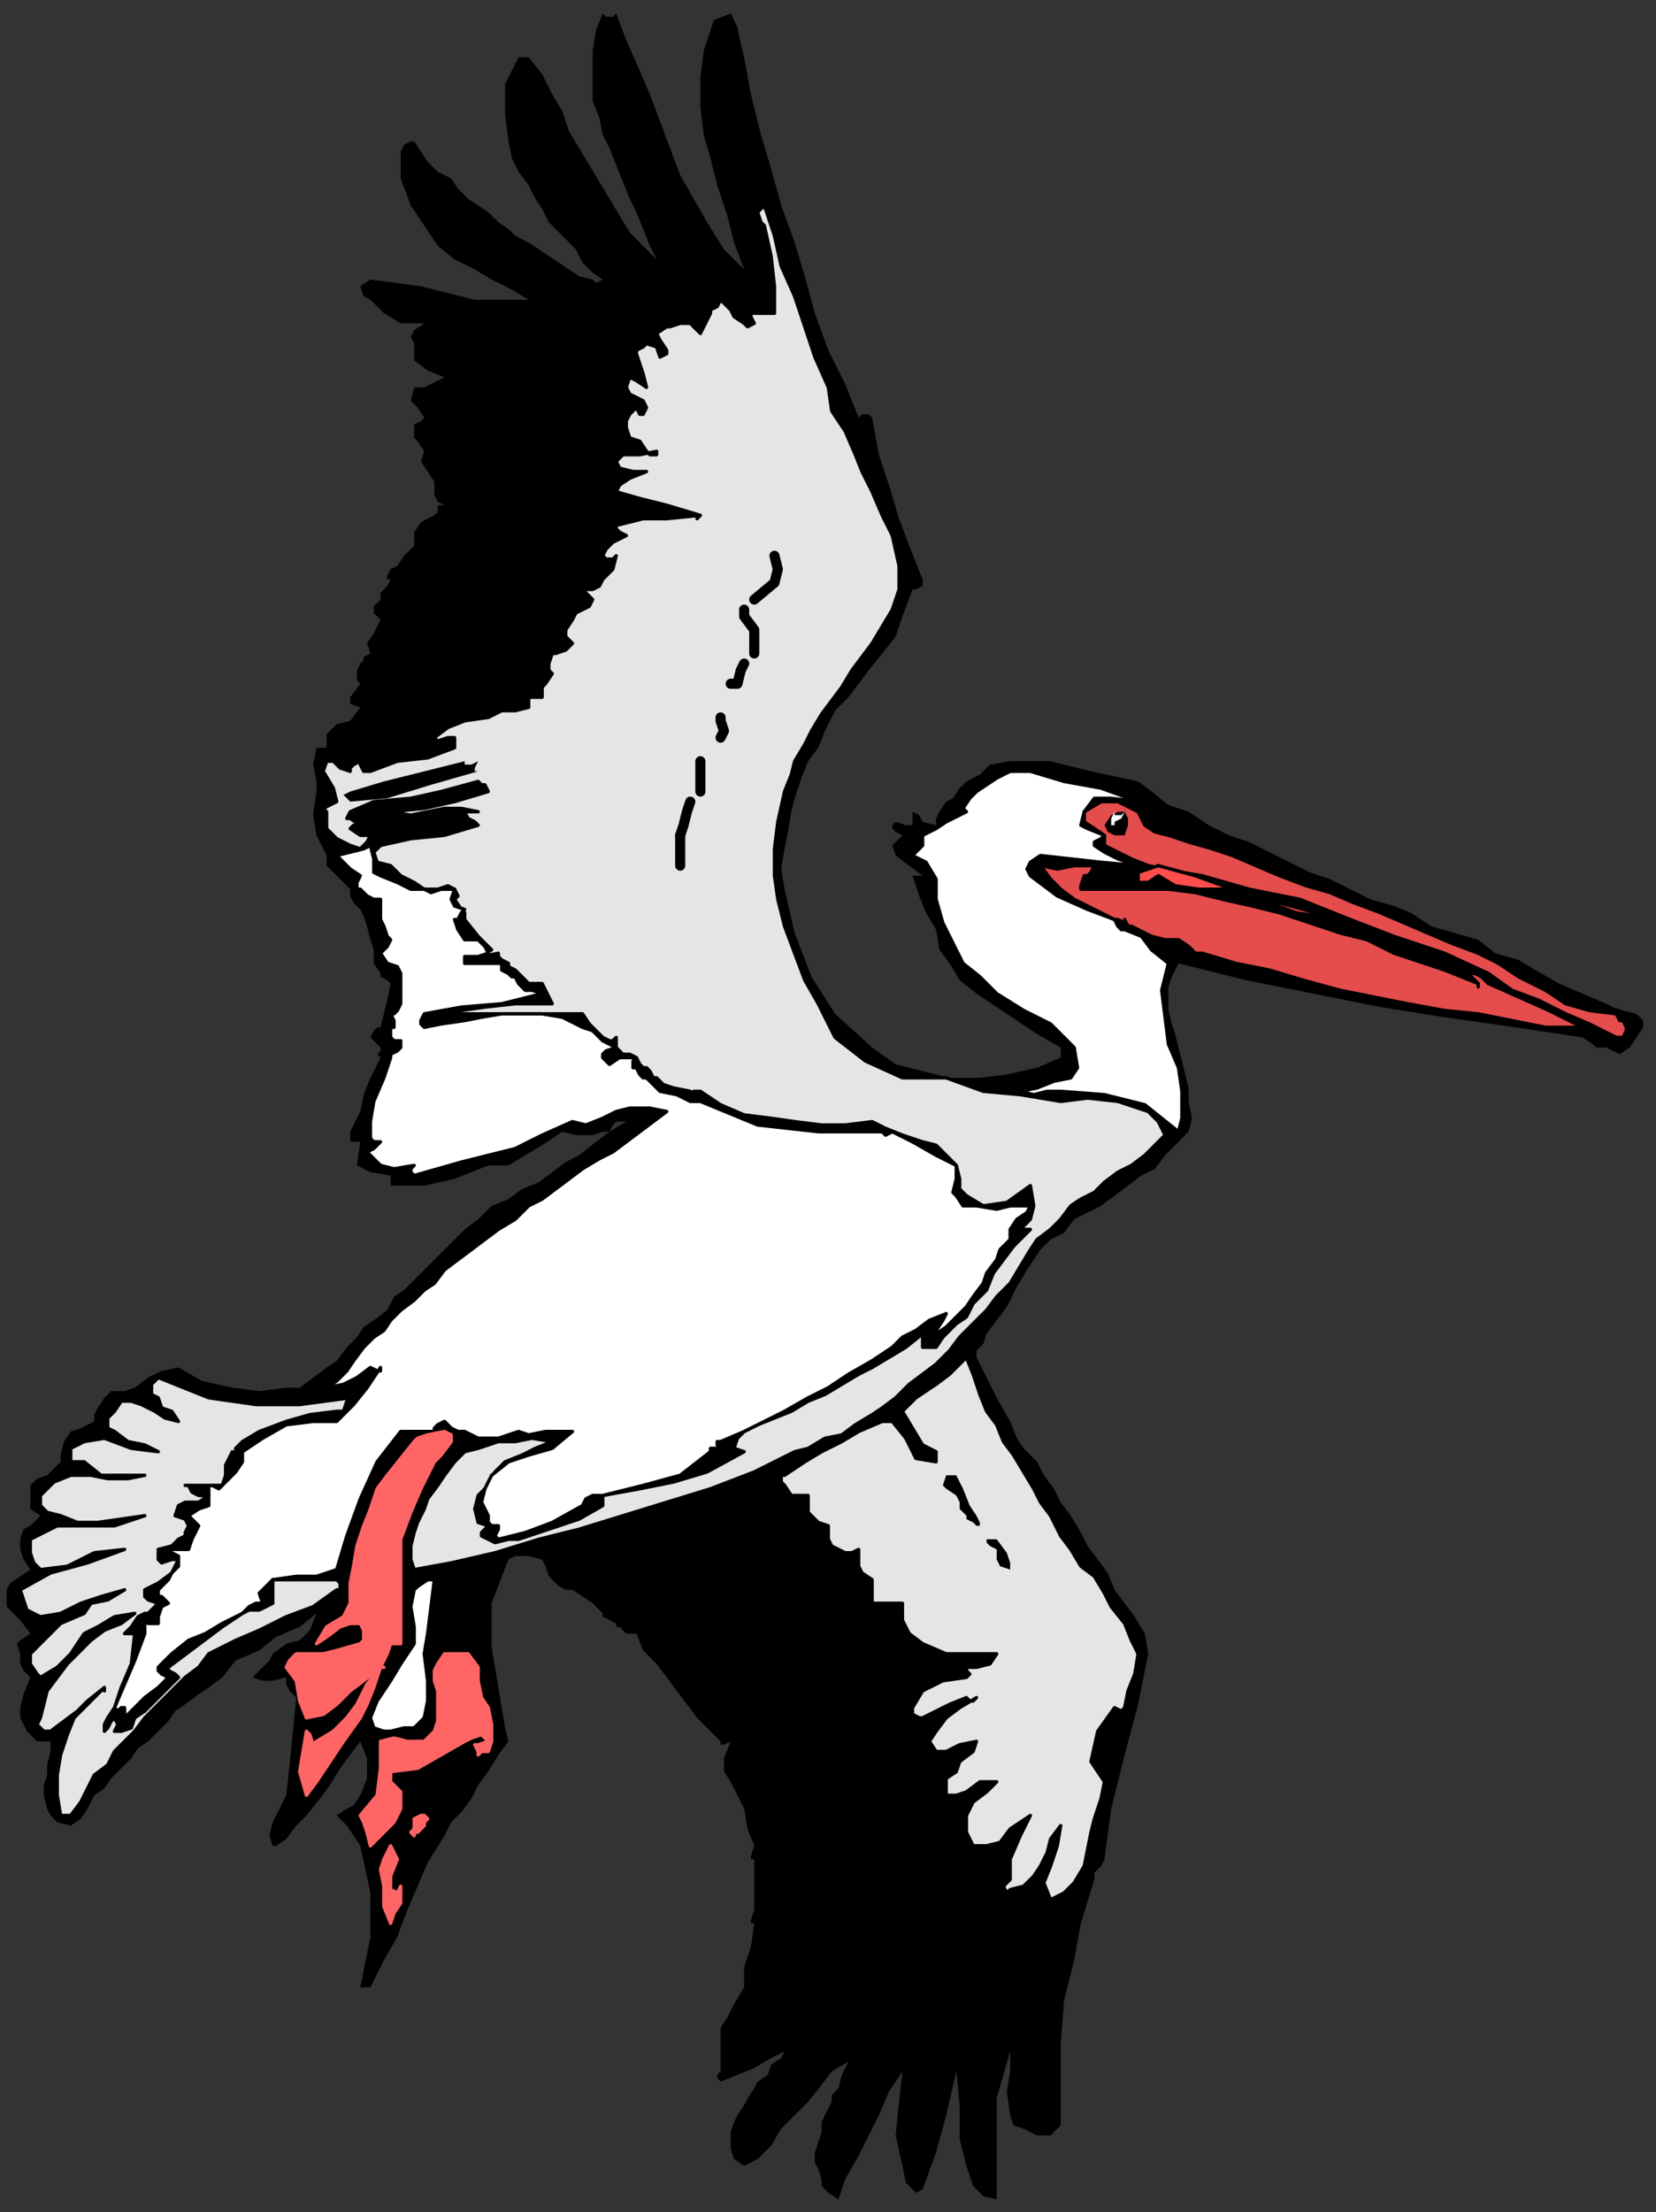 <?xml version="1.0" encoding="UTF-8" standalone="no"?>
<svg
   xmlns:dc="http://purl.org/dc/elements/1.1/"
   xmlns:cc="http://creativecommons.org/ns#"
   xmlns:rdf="http://www.w3.org/1999/02/22-rdf-syntax-ns#"
   xmlns:svg="http://www.w3.org/2000/svg"
   xmlns="http://www.w3.org/2000/svg"
   xmlns:sodipodi="http://sodipodi.sourceforge.net/DTD/sodipodi-0.dtd"
   xmlns:inkscape="http://www.inkscape.org/namespaces/inkscape"
   version="1.0"
   width="104.14mm"
   height="139.023mm"
   id="svg63"
   sodipodi:docname="PA000299.WMF">
  <rect width="100%" height="100%" fill="#333333" stroke="none"/>
  <sodipodi:namedview
     pagecolor="#ffffff"
     bordercolor="#666666"
     borderopacity="1"
     objecttolerance="10"
     gridtolerance="10"
     guidetolerance="10"
     inkscape:pageopacity="0"
     inkscape:pageshadow="2"
     inkscape:window-width="640"
     inkscape:window-height="480"
     id="namedview65" />
  <defs
     id="defs3">
    <pattern
       id="WMFhbasepattern"
       patternUnits="userSpaceOnUse"
       width="6"
       height="6"
       x="0"
       y="0" />
  </defs>
  <path
     style="fill:none;stroke:none;"
     d="  M 0,0   L 392.96,0   L 392.96,524.8   L 0,524.8   z "
     id="path5" />
  <path
     style="fill:#000000;fill-rule:evenodd;fill-opacity:1;stroke:none;"
     d="  M 186.476,211.2   L 188.877,221.6   L 192.879,232   L 198.481,240.8   L 207.284,248.8   L 207.284,248.8   L 212.887,252.8   L 219.289,254.4   L 225.692,256   L 232.895,256   L 239.297,255.2   L 246.5,253.6   L 252.103,251.2   L 252.103,251.2   L 252.103,250.4   L 252.103,250.4   L 252.103,248.8   L 252.103,248.8   L 246.5,245.6   L 241.698,242.4   L 236.896,239.2   L 232.095,236   L 232.095,236   L 228.093,232.8   L 225.692,228.8   L 223.291,225.6   L 222.491,220.8   L 220.09,216.8   L 218.489,212.8   L 216.888,208   L 216.888,208   L 216.888,208   L 218.489,208   L 219.289,208   L 219.289,208   L 216.088,205.6   L 212.887,203.2   L 212.086,200.8   L 212.086,200.8   L 212.887,200   L 213.687,199.2   L 214.487,198.4   L 214.487,198.4   L 212.887,197.6   L 212.086,196.8   L 212.086,196   L 212.086,196   L 212.887,195.2   L 215.288,196   L 216.888,196   L 216.888,196   L 216.888,196   L 216.888,194.4   L 216.888,192.8   L 216.888,192.8   L 218.489,193.6   L 219.289,195.2   L 222.491,196   L 222.491,196   L 222.491,194.4   L 223.291,192.8   L 224.892,190.4   L 224.892,190.4   L 224.892,191.2   L 224.892,191.2   L 224.892,190.4   L 224.892,190.4   L 226.492,189.6   L 228.093,187.2   L 229.694,185.6   L 229.694,185.6   L 232.895,184   L 235.296,181.6   L 240.098,180.8   L 240.098,180.8   L 249.702,180.8   L 259.306,183.2   L 270.51,185.6   L 270.51,185.6   L 273.711,188   L 277.713,191.2   L 282.515,192.8   L 282.515,192.8   L 287.317,196   L 292.119,198.4   L 296.921,200   L 301.723,202.4   L 306.525,204.8   L 311.327,207.2   L 316.129,208.8   L 320.931,211.2   L 325.733,213.6   L 331.335,215.2   L 335.337,216.8   L 340.138,220   L 345.741,221.6   L 351.343,223.2   L 351.343,223.2   L 355.345,226.4   L 360.947,228   L 364.949,230.4   L 370.551,233.6   L 376.153,236   L 381.755,238.4   L 381.755,238.4   L 383.356,239.2   L 385.757,240   L 388.958,240.8   L 388.958,240.8   L 390.559,242.4   L 390.559,244   L 388.958,246.4   L 388.958,246.4   L 387.358,248.8   L 384.957,250.4   L 381.755,248.8   L 381.755,248.8   L 379.354,248.8   L 378.554,248   L 376.153,246.4   L 376.153,246.4   L 360.147,244   L 343.34,241.6   L 328.134,239.2   L 312.127,236   L 296.121,232.8   L 280.114,228.8   L 280.114,228.8   L 278.513,232   L 277.713,234.4   L 277.713,236.8   L 277.713,240   L 278.513,243.2   L 279.314,245.6   L 280.114,248.8   L 280.914,252   L 281.715,255.2   L 282.515,258.4   L 282.515,261.6   L 282.515,261.6   L 283.315,265.6   L 282.515,268.8   L 280.114,271.2   L 280.114,271.2   L 276.913,274.4   L 274.512,277.6   L 271.31,279.2   L 268.109,281.6   L 264.908,284   L 261.707,286.4   L 258.505,288   L 255.304,289.6   L 252.903,292.8   L 249.702,294.4   L 247.301,296.8   L 247.301,296.8   L 244.099,301.6   L 241.698,305.6   L 239.297,310.4   L 236.896,313.6   L 234.495,316.8   L 234.495,316.8   L 233.695,319.2   L 232.095,320.8   L 232.095,322.4   L 232.095,322.4   L 234.495,327.2   L 236.896,332   L 240.098,337.6   L 240.098,337.6   L 241.698,341.6   L 243.299,344   L 246.5,347.2   L 248.101,350.4   L 250.502,353.6   L 252.103,356.8   L 254.504,360   L 256.905,364   L 258.505,367.2   L 260.906,370.4   L 263.307,373.6   L 264.908,377.6   L 267.309,380.8   L 267.309,380.8   L 269.71,384   L 272.111,388   L 272.911,392.8   L 272.911,392.8   L 270.51,404.8   L 267.309,416.8   L 264.108,429.6   L 262.507,441.6   L 262.507,441.6   L 261.707,443.2   L 260.106,444.8   L 260.106,446.4   L 260.106,446.4   L 256.905,456.8   L 255.304,465.6   L 252.903,475.2   L 252.103,485.6   L 252.103,495.2   L 252.103,504.8   L 252.103,504.8   L 249.702,507.2   L 246.5,507.2   L 243.299,505.6   L 240.898,504.8   L 240.098,502.4   L 240.098,502.4   L 239.297,496.8   L 240.098,492   L 240.098,487.2   L 240.098,487.2   L 236.896,498.4   L 236.896,510.4   L 236.896,522.4   L 236.896,522.4   L 233.695,521.6   L 231.294,519.2   L 229.694,514.4   L 229.694,514.4   L 228.093,508   L 228.093,500   L 227.293,492   L 227.293,492   L 224.892,502.4   L 222.491,511.2   L 219.289,520   L 219.289,520   L 217.689,520.8   L 215.288,518.4   L 214.487,514.4   L 214.487,514.4   L 212.887,507.2   L 213.687,499.2   L 214.487,492   L 214.487,492   L 211.286,496.8   L 208.885,502.4   L 206.484,507.2   L 204.083,512   L 200.882,517.6   L 199.281,522.4   L 199.281,522.4   L 196.88,520.8   L 195.28,519.2   L 195.28,517.6   L 194.479,515.2   L 193.679,513.6   L 193.679,511.2   L 194.479,508.8   L 195.28,506.4   L 195.28,504   L 196.08,502.4   L 197.68,499.2   L 197.68,497.6   L 199.281,496   L 200.081,492.8   L 200.882,491.2   L 201.682,489.6   L 201.682,489.6   L 197.68,492   L 195.28,495.2   L 192.078,499.2   L 188.877,502.4   L 188.877,502.4   L 185.676,505.6   L 183.275,509.6   L 180.073,512.8   L 176.872,514.4   L 176.872,514.4   L 174.471,512.8   L 173.671,510.4   L 173.671,508   L 173.671,506.4   L 174.471,504   L 175.271,502.4   L 176.872,500   L 177.672,498.4   L 179.273,496   L 180.073,494.4   L 182.474,492.8   L 183.275,490.4   L 185.676,488.8   L 186.476,487.2   L 186.476,487.2   L 183.275,488.8   L 179.273,491.2   L 175.271,492.8   L 171.27,494.4   L 171.27,494.4   L 170.469,493.6   L 170.469,492.8   L 171.27,492   L 171.27,492   L 171.27,488.8   L 171.27,485.6   L 171.27,481.6   L 171.27,481.6   L 172.87,479.2   L 174.471,476   L 176.872,472   L 176.872,472   L 176.072,472   L 175.271,472   L 176.872,472   L 176.872,472   L 176.872,467.2   L 178.473,462.4   L 179.273,456.8   L 179.273,456.8   L 178.473,456.8   L 178.473,456   L 179.273,453.6   L 179.273,453.6   L 179.273,450.4   L 179.273,446.4   L 179.273,441.6   L 179.273,441.6   L 178.473,441.6   L 178.473,440.8   L 179.273,438.4   L 179.273,438.4   L 177.672,434.4   L 176.872,429.6   L 173.671,423.2   L 173.671,423.2   L 172.07,420.8   L 172.07,417.6   L 173.671,413.6   L 173.671,413.6   L 172.07,414.4   L 171.27,414.4   L 171.27,413.6   L 171.27,413.6   L 168.068,410.4   L 165.667,408   L 163.266,404.8   L 160.865,401.6   L 158.465,398.4   L 158.465,398.4   L 156.064,395.2   L 152.862,392   L 151.262,388   L 151.262,388   L 149.661,388   L 148.861,388   L 148.861,388   L 148.861,388   L 147.26,386.4   L 146.46,386.4   L 146.46,385.6   L 146.46,385.6   L 144.859,384.8   L 143.258,384   L 143.258,383.2   L 143.258,383.2   L 140.857,380.8   L 138.456,379.2   L 136.055,377.6   L 136.055,377.6   L 134.455,377.6   L 132.854,376.8   L 131.253,375.2   L 131.253,375.2   L 130.453,374.4   L 129.653,372   L 128.852,370.4   L 128.852,370.4   L 125.651,369.6   L 122.45,369.6   L 120.849,370.4   L 120.849,370.4   L 116.848,380.8   L 116.848,391.2   L 118.448,400.8   L 118.448,400.8   L 119.249,405.6   L 120.049,410.4   L 120.849,413.6   L 120.849,413.6   L 118.448,416.8   L 116.047,420.8   L 113.646,424   L 112.046,427.2   L 109.645,430.4   L 107.244,432.8   L 105.643,436   L 105.643,436   L 101.641,442.4   L 99.24,448   L 96.839,453.6   L 94.438,460   L 91.237,465.6   L 88.036,472   L 88.036,472   L 86.435,472   L 86.435,472   L 85.635,472   L 85.635,472   L 88.036,460   L 88.036,449.6   L 85.635,438.4   L 85.635,438.4   L 84.034,436   L 82.434,433.6   L 80.033,431.2   L 80.033,431.2   L 80.033,432   L 80.033,431.2   L 80.033,431.2   L 80.033,431.2   L 82.434,429.6   L 84.034,428.8   L 85.635,426.4   L 85.635,426.4   L 87.236,422.4   L 87.236,417.6   L 85.635,413.6   L 85.635,413.6   L 83.234,416.8   L 80.833,420   L 78.432,424   L 76.031,427.2   L 72.83,431.2   L 70.429,433.6   L 70.429,433.6   L 68.028,436.8   L 65.627,438.4   L 64.826,438.4   L 64.826,438.4   L 64.026,436   L 64.826,432.8   L 66.427,429.6   L 68.028,426.4   L 68.028,426.4   L 68.828,419.2   L 69.628,411.2   L 70.429,403.2   L 70.429,403.2   L 68.828,401.6   L 68.028,400   L 68.028,398.4   L 68.028,398.4   L 64.826,399.2   L 62.425,399.2   L 60.024,398.4   L 60.024,398.4   L 60.024,398.4   L 61.625,396.8   L 62.425,396   L 62.425,396   L 64.026,394.4   L 64.826,392.8   L 68.028,390.4   L 68.028,390.4   L 71.229,389.6   L 73.63,387.2   L 75.231,383.2   L 75.231,383.2   L 71.229,386.4   L 65.627,388.8   L 61.625,392   L 56.023,394.4   L 52.822,398.4   L 52.822,398.4   L 49.62,400.8   L 47.219,402.4   L 44.018,404.8   L 41.617,406.4   L 40.016,408.8   L 37.615,411.2   L 35.214,413.6   L 32.813,415.2   L 31.213,417.6   L 28.812,420   L 26.411,422.4   L 24.81,424.8   L 22.409,426.4   L 20.808,429.6   L 19.208,432   L 16.807,433.6   L 16.807,433.6   L 13.606,432.8   L 12.005,431.2   L 11.205,429.6   L 10.404,426.4   L 10.404,424   L 11.205,421.6   L 11.205,419.2   L 12.005,416   L 12.005,413.6   L 12.005,413.6   L 8.804,413.6   L 6.403,411.2   L 4.802,408   L 4.802,408   L 4.802,405.6   L 5.602,402.4   L 7.203,398.4   L 7.203,398.4   L 5.602,396.8   L 4.802,395.2   L 4.802,392.8   L 4.802,392.8   L 4.002,390.4   L 4.802,389.6   L 7.203,388   L 7.203,388   L 4.802,384.8   L 1.601,381.6   L 1.601,377.6   L 1.601,377.6   L 2.401,376   L 4.802,374.4   L 7.203,372.8   L 7.203,372.8   L 5.602,370.4   L 4.802,368   L 4.802,365.6   L 4.802,365.6   L 5.602,363.2   L 7.203,362.4   L 9.604,360   L 9.604,360   L 7.203,358.4   L 7.203,356   L 7.203,352.8   L 7.203,352.8   L 8.804,351.2   L 11.205,350.4   L 14.406,347.2   L 14.406,347.2   L 14.406,345.6   L 15.206,342.4   L 16.807,340   L 16.807,340   L 19.208,339.2   L 20.808,338.4   L 22.409,337.6   L 22.409,337.6   L 22.409,336   L 23.209,334.4   L 24.81,332   L 24.81,332   L 26.411,330.4   L 29.612,330.4   L 32.013,329.6   L 32.013,329.6   L 35.214,327.2   L 38.416,325.6   L 42.417,324.8   L 42.417,324.8   L 48.02,328   L 55.222,329.6   L 61.625,330.4   L 68.028,329.6   L 68.028,329.6   L 71.229,329.6   L 74.43,327.2   L 77.632,324.8   L 77.632,324.8   L 80.033,323.2   L 82.434,320   L 84.835,317.6   L 86.435,315.2   L 88.836,313.6   L 92.037,311.2   L 93.638,308   L 96.039,306.4   L 98.44,304   L 100.841,301.6   L 103.242,299.2   L 105.643,296.8   L 108.044,294.4   L 108.044,294.4   L 110.445,292   L 113.646,289.6   L 116.848,286.4   L 120.849,284.8   L 124.051,282.4   L 128.052,280.8   L 131.253,278.4   L 134.455,276   L 137.656,274.4   L 141.658,271.2   L 144.859,268.8   L 148.861,266.4   L 148.861,266.4   L 148.06,266.4   L 146.46,266.4   L 146.46,266.4   L 146.46,266.4   L 145.659,267.2   L 144.859,268.8   L 143.258,268.8   L 143.258,268.8   L 140.857,269.6   L 136.856,269.6   L 133.654,268.8   L 133.654,268.8   L 128.852,272   L 124.851,274.4   L 120.849,276.8   L 120.849,276.8   L 118.448,276.8   L 116.848,276.8   L 116.047,276.8   L 116.047,276.8   L 108.044,280   L 100.841,281.6   L 92.838,281.6   L 92.838,281.6   L 92.838,280.8   L 92.838,280.8   L 92.838,279.2   L 92.838,279.2   L 88.036,278.4   L 84.835,276.8   L 85.635,271.2   L 85.635,271.2   L 84.034,271.2   L 83.234,271.2   L 83.234,271.2   L 83.234,271.2   L 83.234,268.8   L 84.034,267.2   L 85.635,264   L 85.635,264   L 86.435,260   L 88.036,256   L 90.437,251.2   L 90.437,251.2   L 89.636,250.4   L 90.437,249.6   L 90.437,248.8   L 90.437,248.8   L 89.636,248   L 88.836,247.2   L 88.036,246.4   L 88.036,246.4   L 88.836,244.8   L 89.636,244   L 90.437,244   L 90.437,244   L 91.237,240.8   L 92.037,237.6   L 92.838,233.6   L 92.838,233.6   L 92.037,232.8   L 90.437,232   L 90.437,231.2   L 90.437,231.2   L 88.836,228.8   L 88.836,225.6   L 88.036,223.2   L 88.036,223.2   L 87.236,220   L 86.435,217.6   L 85.635,216   L 85.635,216   L 84.034,214.4   L 83.234,212.8   L 83.234,211.2   L 83.234,211.2   L 81.633,209.6   L 80.033,208   L 77.632,205.6   L 77.632,205.6   L 77.632,204.8   L 77.632,204   L 77.632,203.2   L 77.632,203.2   L 75.231,198.4   L 74.43,193.6   L 75.231,188   L 75.231,188   L 75.231,185.6   L 74.43,181.6   L 75.231,177.6   L 75.231,177.6   L 76.031,177.6   L 76.831,177.6   L 77.632,177.6   L 77.632,177.6   L 77.632,174.4   L 80.033,172   L 83.234,171.2   L 85.635,168   L 85.635,168   L 83.234,167.2   L 83.234,165.6   L 85.635,162.4   L 85.635,162.4   L 84.835,161.6   L 84.835,159.2   L 85.635,157.6   L 85.635,157.6   L 86.435,156.8   L 86.435,156   L 88.036,155.2   L 88.036,155.2   L 87.236,152.8   L 88.836,150.4   L 90.437,147.2   L 90.437,147.2   L 88.836,145.6   L 88.836,144   L 90.437,142.4   L 90.437,142.4   L 90.437,140.8   L 92.037,139.2   L 92.838,137.6   L 92.838,137.6   L 92.037,137.6   L 92.037,136.8   L 92.838,135.2   L 92.838,135.2   L 94.438,134.4   L 96.039,132   L 98.44,129.6   L 98.44,129.6   L 97.64,130.4   L 97.64,130.4   L 98.44,129.6   L 98.44,129.6   L 98.44,126.4   L 100.041,124   L 103.242,122.4   L 103.242,122.4   L 104.042,121.6   L 104.042,120   L 105.643,120   L 105.643,120   L 104.042,119.2   L 103.242,117.6   L 103.242,116.8   L 103.242,116.8   L 103.242,116   L 103.242,114.4   L 103.242,114.4   L 103.242,114.4   L 101.641,112   L 100.041,109.6   L 100.841,107.2   L 100.841,107.2   L 99.24,104.8   L 98.44,104   L 98.44,101.6   L 98.44,101.6   L 98.44,100.8   L 100.041,100   L 100.841,99.2   L 100.841,99.2   L 99.24,96.8   L 97.64,95.2   L 98.44,92   L 98.44,92   L 100.841,92   L 102.442,91.2   L 105.643,89.6   L 105.643,89.6   L 101.641,88   L 98.44,85.6   L 98.44,81.6   L 98.44,81.6   L 97.64,80   L 98.44,78.4   L 100.841,76.8   L 100.841,76.8   L 95.239,76.8   L 91.237,74.4   L 88.036,71.2   L 88.036,71.2   L 86.435,70.4   L 85.635,68   L 88.036,66.4   L 88.036,66.4   L 100.041,68   L 112.846,71.2   L 125.651,71.2   L 125.651,71.2   L 121.65,68.8   L 116.848,66.4   L 112.846,64   L 108.044,61.6   L 104.042,58.4   L 100.841,53.6   L 100.841,53.6   L 97.64,48.8   L 95.239,42.4   L 95.239,36   L 95.239,36   L 96.039,34.4   L 97.64,33.6   L 98.44,33.6   L 98.44,33.6   L 100.041,36   L 101.641,38.4   L 104.042,40.8   L 107.244,42.4   L 108.844,44.8   L 111.245,47.2   L 113.646,48.8   L 116.047,50.4   L 118.448,52.8   L 120.849,54.4   L 122.45,56   L 125.651,57.6   L 128.052,59.2   L 130.453,60.8   L 132.854,62.4   L 135.255,64   L 137.656,65.6   L 140.857,66.4   L 140.857,66.4   L 141.658,67.2   L 143.258,66.4   L 143.258,66.4   L 143.258,66.4   L 140.857,64.8   L 138.456,62.4   L 136.856,59.2   L 134.455,56.8   L 132.054,54.4   L 130.453,52.8   L 128.852,49.6   L 127.252,47.2   L 125.651,44   L 125.651,44   L 123.25,40.8   L 121.65,37.6   L 120.849,33.6   L 120.849,33.6   L 120.049,27.2   L 120.049,20   L 123.25,13.6   L 123.25,13.6   L 123.25,13.6   L 124.851,13.6   L 125.651,13.6   L 125.651,13.6   L 128.852,17.6   L 131.253,22.4   L 133.654,26.4   L 135.255,31.2   L 137.656,35.2   L 140.057,39.2   L 142.458,43.2   L 144.859,47.2   L 147.26,51.2   L 149.661,55.2   L 152.862,58.4   L 156.064,61.6   L 156.064,61.6   L 154.463,58.4   L 152.862,54.4   L 151.262,50.4   L 149.661,47.2   L 148.06,43.2   L 146.46,39.2   L 144.859,35.2   L 143.258,32   L 142.458,28   L 140.857,24   L 140.857,20   L 140.857,16   L 140.857,12   L 141.658,7.2   L 143.258,3.2   L 143.258,3.2   L 144.059,4   L 145.659,4   L 146.46,3.2   L 146.46,3.2   L 148.861,9.6   L 152.062,16.8   L 154.463,22.4   L 156.864,28.8   L 159.265,35.2   L 161.666,41.6   L 164.867,47.2   L 168.068,52.8   L 172.07,59.2   L 176.872,64   L 176.872,64   L 174.471,57.6   L 172.87,51.2   L 170.469,44   L 168.869,37.6   L 167.268,32   L 166.468,25.6   L 166.468,18.4   L 166.468,18.4   L 167.268,12   L 169.669,4.8   L 173.671,3.2   L 173.671,3.2   L 175.271,6.4   L 176.072,10.4   L 176.872,13.6   L 176.872,13.6   L 178.473,22.4   L 180.874,32   L 183.275,40   L 185.676,48.8   L 188.877,57.6   L 191.278,65.6   L 193.679,74.4   L 196.88,83.2   L 200.882,91.2   L 204.083,99.2   L 204.083,99.2   L 204.883,98.4   L 206.484,98.4   L 207.284,99.2   L 207.284,99.2   L 208.885,108   L 211.286,115.2   L 213.687,123.2   L 216.088,129.6   L 219.289,137.6   L 219.289,137.6   L 219.289,139.2   L 217.689,140   L 216.888,140   L 216.888,140   L 214.487,146.4   L 212.887,151.2   L 209.685,155.2   L 209.685,155.2   L 206.484,159.2   L 204.083,162.4   L 201.682,165.6   L 201.682,165.6   L 198.481,168.8   L 196.08,173.6   L 194.479,177.6   L 192.078,180.8   L 190.478,184.8   L 188.877,189.6   L 188.077,192.8   L 187.276,197.6   L 186.476,201.6   L 185.676,206.4   L 186.476,211.2  z "
     id="path7" />
  <path
     style="fill:#e5e5e5;fill-rule:evenodd;fill-opacity:1;stroke:#000000;stroke-width:0.8px;stroke-linecap:round;stroke-linejoin:round;stroke-miterlimit:4;stroke-dasharray:none;stroke-opacity:1;"
     d="  M 143.258,246.4   L 144.859,247.2   L 145.659,247.2   L 146.46,246.4   L 146.46,246.4   L 146.46,248   L 146.46,248.8   L 146.46,248.8   L 146.46,248.8   L 148.06,250.4   L 149.661,250.4   L 151.262,251.2   L 151.262,251.2   L 152.062,252.8   L 152.862,253.6   L 153.663,253.6   L 153.663,253.6   L 154.463,254.4   L 155.263,256   L 156.064,256   L 156.064,256   L 157.664,257.6   L 160.065,258.4   L 164.067,259.2   L 164.067,259.2   L 162.466,259.2   L 162.466,259.2   L 164.067,259.2   L 164.067,259.2   L 164.867,260   L 164.867,259.2   L 166.468,259.2   L 166.468,259.2   L 171.27,262.4   L 176.872,264.8   L 183.275,265.6   L 188.877,266.4   L 195.28,267.2   L 200.882,267.2   L 207.284,266.4   L 207.284,266.4   L 210.486,268   L 214.487,269.6   L 219.289,271.2   L 219.289,271.2   L 222.491,272   L 224.892,274.4   L 227.293,276.8   L 227.293,276.8   L 228.093,280   L 228.093,282.4   L 229.694,284   L 229.694,284   L 233.695,286.4   L 239.297,285.6   L 244.9,281.6   L 244.9,281.6   L 244.099,282.4   L 244.099,282.4   L 244.9,281.6   L 244.9,281.6   L 245.7,286.4   L 244.9,289.6   L 242.499,292   L 242.499,292   L 243.299,292   L 243.299,292   L 244.9,292   L 244.9,292   L 240.898,296   L 238.497,299.2   L 236.096,302.4   L 234.495,306.4   L 231.294,309.6   L 229.694,312.8   L 227.293,314.4   L 227.293,314.4   L 224.091,317.6   L 222.491,320   L 219.289,320   L 219.289,320   L 219.289,319.2   L 219.289,317.6   L 219.289,316.8   L 219.289,316.8   L 215.288,320   L 211.286,322.4   L 207.284,324.8   L 204.083,326.4   L 200.081,328.8   L 196.08,331.2   L 192.078,332.8   L 188.077,335.2   L 184.075,336.8   L 180.073,338.4   L 176.872,340   L 176.872,340   L 175.271,341.6   L 174.471,344   L 176.872,344.8   L 176.872,344.8   L 168.068,349.6   L 160.065,352   L 152.062,353.6   L 143.258,355.2   L 143.258,355.2   L 143.258,356.8   L 143.258,356.8   L 143.258,357.6   L 143.258,357.6   L 137.656,360.8   L 130.453,363.2   L 123.25,365.6   L 123.25,365.6   L 120.849,365.6   L 117.648,366.4   L 116.047,365.6   L 116.047,365.6   L 114.447,364.8   L 114.447,364   L 116.047,362.4   L 116.047,362.4   L 113.646,361.6   L 112.846,358.4   L 113.646,355.2   L 116.047,352.8   L 116.047,352.8   L 117.648,349.6   L 120.049,347.2   L 124.051,345.6   L 127.252,344   L 131.253,342.4   L 131.253,342.4   L 126.451,341.6   L 122.45,342.4   L 118.448,342.4   L 118.448,342.4   L 116.047,343.2   L 113.646,344   L 110.445,344.8   L 110.445,344.8   L 108.044,347.2   L 105.643,350.4   L 104.042,352.8   L 101.641,356   L 100.841,358.4   L 99.24,361.6   L 98.44,364   L 97.64,367.2   L 97.64,370.4   L 98.44,372.8   L 98.44,372.8   L 107.244,371.2   L 117.648,368.8   L 128.052,365.6   L 137.656,363.2   L 148.06,360   L 158.465,356.8   L 168.869,353.6   L 179.273,349.6   L 188.877,344.8   L 188.877,344.8   L 192.078,344   L 196.08,341.6   L 200.081,340.8   L 203.283,338.4   L 207.284,336   L 209.685,334.4   L 212.887,332   L 216.088,328.8   L 219.289,326.4   L 222.491,324   L 225.692,320.8   L 228.093,317.6   L 231.294,314.4   L 234.495,311.2   L 236.896,308   L 240.098,304.8   L 242.499,300.8   L 244.9,296.8   L 244.9,296.8   L 246.5,294.4   L 249.702,292   L 252.103,289.6   L 254.504,286.4   L 256.905,284.8   L 260.106,283.2   L 262.507,280.8   L 265.708,278.4   L 268.909,276.8   L 272.111,274.4   L 275.312,271.2   L 275.312,271.2   L 276.913,269.6   L 275.312,266.4   L 272.911,264   L 272.911,264   L 265.708,261.6   L 258.505,260.8   L 252.103,261.6   L 252.103,261.6   L 242.499,260   L 233.695,259.2   L 224.892,256   L 224.892,256   L 214.487,256   L 205.684,252   L 198.481,246.4   L 194.479,238.4   L 194.479,238.4   L 191.278,232.8   L 188.877,226.4   L 186.476,220   L 184.875,213.6   L 184.075,208   L 184.075,201.6   L 184.875,195.2   L 186.476,188   L 186.476,188   L 188.077,184   L 188.877,180.8   L 191.278,176.8   L 192.879,173.6   L 195.28,169.6   L 197.68,166.4   L 200.081,163.2   L 202.482,159.2   L 204.883,156   L 207.284,152.8   L 209.685,148.8   L 212.086,144.8   L 212.086,144.8   L 213.687,140   L 213.687,134.4   L 212.086,127.2   L 212.086,127.2   L 209.685,122.4   L 207.284,116.8   L 204.883,112   L 203.283,108   L 200.882,102.4   L 197.68,97.6   L 196.88,92   L 196.88,92   L 193.679,84.8   L 191.278,77.6   L 188.877,70.4   L 185.676,63.2   L 184.075,56   L 181.674,48.8   L 181.674,48.8   L 180.073,50.4   L 180.874,52.8   L 181.674,53.6   L 181.674,53.6   L 183.275,60.8   L 184.075,68   L 184.075,74.4   L 184.075,74.4   L 183.275,74.4   L 180.874,74.4   L 179.273,74.4   L 179.273,74.4   L 178.473,74.4   L 178.473,75.2   L 179.273,76.8   L 179.273,76.8   L 177.672,77.6   L 176.872,76.8   L 176.872,76.8   L 176.872,76.8   L 174.471,75.2   L 173.671,73.6   L 171.27,71.2   L 171.27,71.2   L 170.469,72.8   L 168.869,73.6   L 168.869,74.4   L 168.869,74.4   L 168.068,76   L 167.268,77.6   L 166.468,79.2   L 166.468,79.2   L 164.867,77.6   L 164.067,76.8   L 161.666,76.8   L 161.666,76.8   L 159.265,77.6   L 158.465,77.6   L 156.064,79.2   L 156.064,79.2   L 156.864,80.8   L 158.465,83.2   L 158.465,84   L 158.465,84   L 156.864,84.8   L 156.064,82.4   L 153.663,81.6   L 153.663,81.6   L 152.862,82.4   L 151.262,83.2   L 151.262,84   L 151.262,84   L 152.062,86.4   L 152.862,88.8   L 153.663,92   L 153.663,92   L 151.262,90.4   L 149.661,89.6   L 148.861,92   L 148.861,92   L 149.661,93.6   L 152.862,95.2   L 153.663,96.8   L 153.663,96.8   L 152.862,98.4   L 152.062,98.4   L 151.262,96.8   L 151.262,96.8   L 149.661,98.4   L 148.861,100   L 148.861,101.6   L 148.861,101.6   L 149.661,104   L 152.062,104.8   L 153.663,107.2   L 153.663,107.2   L 154.463,108   L 156.064,108   L 156.064,107.2   L 156.064,107.2   L 152.062,108   L 148.06,108   L 146.46,109.6   L 146.46,109.6   L 147.26,111.2   L 150.461,112   L 153.663,112   L 153.663,112   L 149.661,113.6   L 147.26,115.2   L 146.46,116.8   L 146.46,116.8   L 152.062,118.4   L 158.465,120   L 166.468,122.4   L 166.468,122.4   L 165.667,123.2   L 165.667,123.2   L 166.468,122.4   L 166.468,122.4   L 158.465,123.2   L 152.862,123.2   L 146.46,124.8   L 146.46,124.8   L 146.46,125.6   L 147.26,126.4   L 148.861,127.2   L 148.861,127.2   L 145.659,128.8   L 144.059,130.4   L 143.258,132   L 143.258,132   L 144.059,132.8   L 145.659,132.8   L 146.46,132   L 146.46,132   L 145.659,135.2   L 144.859,136   L 143.258,137.6   L 143.258,137.6   L 142.458,139.2   L 140.857,140   L 138.456,140   L 138.456,140   L 140.057,141.6   L 140.857,142.4   L 140.857,142.4   L 140.857,142.4   L 140.057,144   L 138.456,144.8   L 138.456,144.8   L 138.456,144.8   L 136.856,145.6   L 136.055,147.2   L 136.055,147.2   L 136.055,147.2   L 134.455,149.6   L 134.455,151.2   L 136.055,152.8   L 136.055,152.8   L 134.455,154.4   L 132.054,155.2   L 131.253,155.2   L 131.253,155.2   L 130.453,157.6   L 130.453,159.2   L 131.253,160   L 131.253,160   L 129.653,162.4   L 128.852,163.2   L 128.852,165.6   L 128.852,165.6   L 127.252,165.6   L 125.651,165.6   L 125.651,165.6   L 125.651,165.6   L 125.651,167.2   L 125.651,168   L 125.651,168   L 125.651,168   L 122.45,168.8   L 119.249,168.8   L 116.047,170.4   L 116.047,170.4   L 110.445,171.2   L 106.443,172.8   L 103.242,175.2   L 103.242,175.2   L 104.042,176   L 106.443,175.2   L 108.044,175.2   L 108.044,175.2   L 108.044,176.8   L 108.044,177.6   L 108.044,177.6   L 108.044,177.6   L 101.641,180   L 94.438,180.8   L 88.036,183.2   L 88.036,183.2   L 86.435,183.2   L 85.635,181.6   L 85.635,180.8   L 85.635,180.8   L 84.034,181.6   L 83.234,182.4   L 83.234,183.2   L 83.234,183.2   L 80.833,182.4   L 79.232,180.8   L 77.632,180.8   L 77.632,180.8   L 76.831,183.2   L 79.232,187.2   L 80.033,190.4   L 80.033,190.4   L 78.432,191.2   L 76.831,192   L 77.632,192.8   L 77.632,192.8   L 77.632,196.8   L 80.033,199.2   L 83.234,200.8   L 83.234,200.8   L 85.635,201.6   L 87.236,200   L 88.036,198.4   L 88.036,198.4   L 86.435,198.4   L 85.635,198.4   L 85.635,198.4   L 85.635,198.4   L 83.234,196.8   L 84.034,196   L 85.635,196   L 85.635,196   L 83.234,194.4   L 82.434,194.4   L 83.234,192.8   L 83.234,192.8   L 88.836,190.4   L 97.64,189.6   L 104.843,188   L 113.646,185.6   L 113.646,185.6   L 114.447,186.4   L 115.247,186.4   L 116.047,188   L 116.047,188   L 108.044,190.4   L 100.841,192   L 92.838,192.8   L 92.838,192.8   L 97.64,193.6   L 101.641,192.8   L 105.643,192   L 109.645,192   L 113.646,192.8   L 113.646,192.8   L 113.646,192.8   L 112.046,192.8   L 110.445,192.8   L 110.445,192.8   L 111.245,194.4   L 112.846,195.2   L 113.646,196   L 113.646,196   L 105.643,198.4   L 97.64,199.2   L 90.437,200.8   L 90.437,200.8   L 88.836,202.4   L 89.636,204.8   L 92.838,205.6   L 92.838,205.6   L 95.239,208   L 98.44,209.6   L 100.841,211.2   L 100.841,211.2   L 104.042,211.2   L 106.443,210.4   L 108.044,211.2   L 108.044,211.2   L 108.844,212.8   L 108.044,213.6   L 108.044,213.6   L 108.044,213.6   L 109.645,216   L 110.445,216.8   L 110.445,218.4   L 110.445,218.4   L 113.646,222.4   L 116.848,225.6   L 110.445,228.8   L 110.445,228.8   L 111.245,228   L 114.447,227.2   L 118.448,226.4   L 118.448,226.4   L 118.448,227.2   L 119.249,228   L 120.849,228.8   L 120.849,228.8   L 120.849,229.6   L 122.45,230.4   L 123.25,231.2   L 123.25,231.2   L 124.051,232   L 124.851,232.8   L 125.651,233.6   L 125.651,233.6   L 125.651,233.6   L 126.451,233.6   L 128.852,233.6   L 128.852,233.6   L 129.653,235.2   L 131.253,238.4   L 131.253,238.4   L 131.253,238.4   L 122.45,238.4   L 115.247,239.2   L 109.645,240   L 104.843,240.8   L 102.442,242.4   L 101.641,242.4   L 103.242,240.8   L 103.242,240.8   L 107.244,240.8   L 120.049,240.8   L 131.253,240.8   L 131.253,240.8   L 132.854,240.8   L 135.255,240.8   L 138.456,240.8   L 138.456,240.8   L 140.057,243.2   L 141.658,244.8   L 143.258,246.4  z "
     id="path9" />
  <path
     style="fill:#ffffff;fill-rule:evenodd;fill-opacity:1;stroke:#000000;stroke-width:0.8px;stroke-linecap:round;stroke-linejoin:round;stroke-miterlimit:4;stroke-dasharray:none;stroke-opacity:1;"
     d="  M 222.491,213.6   L 224.091,219.2   L 226.492,224   L 228.893,228.8   L 232.895,232   L 236.896,236   L 236.896,236   L 243.299,240   L 249.702,243.2   L 255.304,248.8   L 255.304,248.8   L 256.104,253.6   L 254.504,256   L 250.502,256.8   L 246.5,258.4   L 242.499,259.2   L 242.499,259.2   L 245.7,260   L 248.901,259.2   L 252.103,259.2   L 252.103,259.2   L 262.507,260   L 272.111,262.4   L 280.114,268.8   L 280.114,268.8   L 280.914,265.6   L 280.914,259.2   L 280.114,253.6   L 280.114,253.6   L 277.713,248   L 276.913,241.6   L 276.112,235.2   L 277.713,228.8   L 277.713,228.8   L 273.711,225.6   L 271.31,222.4   L 267.309,220.8   L 267.309,220.8   L 266.509,220.8   L 265.708,220   L 264.908,218.4   L 264.908,218.4   L 258.505,216   L 251.302,212.8   L 244.9,208   L 244.9,208   L 244.099,206.4   L 244.9,204.8   L 247.301,203.2   L 247.301,203.2   L 254.504,204   L 261.707,204.8   L 270.51,205.6   L 270.51,205.6   L 265.708,204   L 262.507,202.4   L 260.106,200.8   L 260.106,200.8   L 260.106,200   L 261.707,199.2   L 262.507,198.4   L 262.507,198.4   L 258.505,196.8   L 256.905,196   L 257.705,192.8   L 257.705,192.8   L 260.106,189.6   L 264.108,189.6   L 270.51,190.4   L 270.51,190.4   L 261.707,187.2   L 252.903,185.6   L 244.9,183.2   L 244.9,183.2   L 243.299,183.2   L 241.698,183.2   L 240.098,183.2   L 240.098,183.2   L 236.896,184.8   L 234.495,186.4   L 232.095,188   L 232.095,188   L 230.494,189.6   L 228.893,192   L 229.694,192.8   L 229.694,192.8   L 224.892,195.2   L 222.491,196.8   L 219.289,198.4   L 219.289,198.4   L 219.289,200.8   L 218.489,201.6   L 216.888,203.2   L 216.888,203.2   L 220.09,204.8   L 222.491,208.8   L 222.491,213.6   L 222.491,213.6   L 222.491,213.6   L 222.491,213.6   L 222.491,213.6  z "
     id="path11" />
  <path
     style="fill:#ffffff;fill-rule:evenodd;fill-opacity:1;stroke:#000000;stroke-width:0.8px;stroke-linecap:round;stroke-linejoin:round;stroke-miterlimit:4;stroke-dasharray:none;stroke-opacity:1;"
     d="  M 120.849,248.8   L 122.45,248   L 123.25,248   L 125.651,248.8   L 125.651,248.8   L 125.651,249.6   L 124.851,250.4   L 123.25,251.2   L 123.25,251.2   L 116.047,253.6   L 107.244,254.4   L 98.44,253.6   L 98.44,253.6   L 99.24,252   L 102.442,251.2   L 105.643,251.2   L 105.643,251.2   L 110.445,249.6   L 115.247,248.8   L 120.849,248.8  z "
     id="path13" />
  <path
     style="fill:#e54c4c;fill-rule:evenodd;fill-opacity:1;stroke:#000000;stroke-width:0.8px;stroke-linecap:round;stroke-linejoin:round;stroke-miterlimit:4;stroke-dasharray:none;stroke-opacity:1;"
     d="  M 272.911,211.2   L 267.309,211.2   L 262.507,211.2   L 257.705,211.2   L 257.705,211.2   L 256.905,211.2   L 256.905,210.4   L 257.705,208   L 257.705,208   L 258.505,208   L 259.306,207.2   L 260.106,205.6   L 260.106,205.6   L 255.304,205.6   L 251.302,206.4   L 247.301,205.6   L 247.301,205.6   L 246.5,204.8   L 246.5,205.6   L 247.301,205.6   L 247.301,205.6   L 249.702,208.8   L 252.103,211.2   L 255.304,213.6   L 258.505,215.2   L 261.707,216.8   L 264.908,218.4   L 264.908,218.4   L 265.708,218.4   L 267.309,219.2   L 267.309,218.4   L 267.309,218.4   L 268.109,220   L 268.909,220   L 270.51,220.8   L 270.51,220.8   L 273.711,222.4   L 276.913,223.2   L 280.114,223.2   L 280.114,223.2   L 282.515,224.8   L 284.116,226.4   L 285.716,226.4   L 285.716,226.4   L 293.72,228.8   L 301.723,230.4   L 309.726,232.8   L 318.53,235.2   L 326.533,236.8   L 334.536,238.4   L 343.34,240   L 351.343,240.8   L 359.346,242.4   L 367.35,244   L 376.153,244   L 376.153,244   L 368.15,240   L 360.947,236.8   L 353.744,233.6   L 353.744,233.6   L 352.143,232   L 350.543,231.2   L 348.942,231.2   L 348.942,231.2   L 349.742,232   L 350.543,232.8   L 351.343,233.6   L 351.343,233.6   L 351.343,234.4   L 351.343,234.4   L 351.343,233.6   L 351.343,233.6   L 347.341,232   L 343.34,230.4   L 338.538,228.8   L 338.538,228.8   L 331.335,226.4   L 324.932,223.2   L 318.53,221.6   L 311.327,219.2   L 304.124,216.8   L 297.721,215.2   L 290.518,213.6   L 290.518,213.6   L 284.116,212   L 277.713,211.2   L 272.911,211.2  z "
     id="path15" />
  <path
     style="fill:#e54c4c;fill-rule:evenodd;fill-opacity:1;stroke:#000000;stroke-width:0.8px;stroke-linecap:round;stroke-linejoin:round;stroke-miterlimit:4;stroke-dasharray:none;stroke-opacity:1;"
     d="  M 285.716,208   L 296.921,211.2   L 308.926,213.6   L 320.931,218.4   L 320.931,218.4   L 331.335,222.4   L 343.34,226.4   L 353.744,231.2   L 353.744,231.2   L 359.346,235.2   L 365.749,237.6   L 372.152,240.8   L 377.754,243.2   L 384.156,246.4   L 384.156,246.4   L 385.757,246.4   L 386.557,244.8   L 386.557,244   L 386.557,244   L 385.757,242.4   L 384.957,242.4   L 384.156,240.8   L 384.156,240.8   L 377.754,240   L 372.152,238.4   L 367.35,235.2   L 360.947,232   L 356.145,228.8   L 351.343,226.4   L 351.343,226.4   L 344.94,224   L 339.338,221.6   L 333.736,219.2   L 328.134,216.8   L 321.731,214.4   L 316.129,212   L 310.526,210.4   L 304.124,208   L 298.522,205.6   L 292.919,203.2   L 292.919,203.2   L 288.117,201.6   L 282.515,200   L 277.713,198.4   L 277.713,198.4   L 274.512,197.6   L 272.111,196   L 270.51,192.8   L 270.51,192.8   L 265.708,190.4   L 261.707,190.4   L 257.705,192.8   L 257.705,192.8   L 257.705,195.2   L 260.106,196.8   L 262.507,198.4   L 262.507,198.4   L 262.507,199.2   L 262.507,200   L 262.507,200.8   L 262.507,200.8   L 265.708,202.4   L 268.909,204   L 272.911,205.6   L 272.911,205.6   L 276.913,206.4   L 280.914,207.2   L 285.716,208  z "
     id="path17" />
  <path
     style="fill:#ff4c4c;fill-rule:evenodd;fill-opacity:1;stroke:#000000;stroke-width:0.8px;stroke-linecap:round;stroke-linejoin:round;stroke-miterlimit:4;stroke-dasharray:none;stroke-opacity:1;"
     d="  M 275.312,208   L 279.314,210.4   L 284.916,211.2   L 290.518,211.2   L 290.518,211.2   L 299.322,213.6   L 308.125,216.8   L 318.53,218.4   L 318.53,218.4   L 309.726,216   L 300.923,213.6   L 292.919,211.2   L 284.116,208   L 275.312,205.6   L 275.312,205.6   L 272.911,206.4   L 270.51,207.2   L 270.51,208   L 270.51,208   L 270.51,209.6   L 272.911,209.6   L 275.312,208  z "
     id="path19" />
  <path
     style="fill:#ffffff;fill-rule:evenodd;fill-opacity:1;stroke:#000000;stroke-width:0.8px;stroke-linecap:round;stroke-linejoin:round;stroke-miterlimit:4;stroke-dasharray:none;stroke-opacity:1;"
     d="  M 212.086,320   L 214.487,317.6   L 217.689,316   L 220.89,313.6   L 224.892,312   L 224.892,312   L 224.091,313.6   L 222.491,316   L 222.491,316.8   L 222.491,316.8   L 224.892,315.2   L 227.293,312.8   L 229.694,310.4   L 231.294,308   L 233.695,304.8   L 234.495,302.4   L 236.896,299.2   L 237.697,296.8   L 240.098,294.4   L 240.098,294.4   L 240.098,293.6   L 240.098,292.8   L 240.098,292   L 240.098,292   L 241.698,289.6   L 244.099,288   L 244.9,286.4   L 244.9,286.4   L 240.098,286.4   L 236.896,287.2   L 232.095,286.4   L 232.095,286.4   L 231.294,286.4   L 228.893,286.4   L 227.293,284   L 227.293,284   L 226.492,283.2   L 227.293,280   L 227.293,276.8   L 227.293,276.8   L 222.491,274.4   L 216.888,271.2   L 212.086,268.8   L 212.086,268.8   L 210.486,269.6   L 209.685,268.8   L 209.685,268.8   L 209.685,268.8   L 194.479,268.8   L 180.073,267.2   L 166.468,261.6   L 166.468,261.6   L 165.667,261.6   L 164.867,261.6   L 164.067,261.6   L 164.067,261.6   L 160.865,260   L 156.864,259.2   L 153.663,256   L 153.663,256   L 152.862,256   L 152.062,255.2   L 151.262,253.6   L 151.262,253.6   L 150.461,253.6   L 150.461,252   L 151.262,251.2   L 151.262,251.2   L 147.26,251.2   L 144.859,252.8   L 143.258,251.2   L 143.258,251.2   L 143.258,250.4   L 144.059,249.6   L 146.46,248.8   L 146.46,248.8   L 143.258,247.2   L 140.857,244.8   L 138.456,244   L 138.456,244   L 133.654,241.6   L 128.852,240.8   L 124.051,240.8   L 119.249,240.8   L 114.447,241.6   L 110.445,242.4   L 104.843,243.2   L 100.841,244   L 100.841,244   L 100.041,243.2   L 100.041,242.4   L 100.841,240.8   L 100.841,240.8   L 109.645,239.2   L 119.249,238.4   L 128.852,236   L 128.852,236   L 126.451,235.2   L 124.851,235.2   L 123.25,233.6   L 123.25,233.6   L 122.45,232   L 121.65,232   L 120.849,231.2   L 120.849,231.2   L 119.249,230.4   L 119.249,228.8   L 118.448,228.8   L 118.448,228.8   L 115.247,228.8   L 112.846,228.8   L 110.445,228.8   L 110.445,228.8   L 110.445,227.2   L 113.646,227.2   L 116.047,226.4   L 116.047,226.4   L 115.247,224.8   L 114.447,224   L 113.646,223.2   L 113.646,223.2   L 110.445,223.2   L 108.844,220.8   L 108.044,218.4   L 108.044,218.4   L 108.844,218.4   L 109.645,216.8   L 110.445,216   L 110.445,216   L 108.044,215.2   L 107.244,213.6   L 108.044,211.2   L 108.044,211.2   L 104.843,211.2   L 102.442,212   L 100.841,211.2   L 100.841,211.2   L 97.64,211.2   L 94.438,209.6   L 90.437,208   L 90.437,208   L 88.836,207.2   L 88.836,204   L 88.036,200.8   L 88.036,200.8   L 86.435,201.6   L 83.234,202.4   L 80.033,203.2   L 80.033,203.2   L 81.633,204.8   L 83.234,206.4   L 85.635,208   L 85.635,208   L 84.835,209.6   L 84.835,211.2   L 85.635,211.2   L 85.635,211.2   L 87.236,212.8   L 88.836,213.6   L 90.437,213.6   L 90.437,213.6   L 90.437,216   L 90.437,217.6   L 90.437,218.4   L 90.437,218.4   L 91.237,220   L 92.037,222.4   L 92.838,223.2   L 92.838,223.2   L 92.037,224.8   L 91.237,225.6   L 90.437,226.4   L 90.437,226.4   L 92.037,228.8   L 94.438,229.6   L 95.239,231.2   L 95.239,231.2   L 95.239,232   L 95.239,233.6   L 95.239,233.6   L 95.239,233.6   L 95.239,235.2   L 95.239,237.6   L 95.239,238.4   L 95.239,238.4   L 94.438,240   L 93.638,240.8   L 92.838,240.8   L 92.838,240.8   L 93.638,242.4   L 93.638,244   L 92.838,244   L 92.838,244   L 92.838,244.8   L 92.838,245.6   L 92.838,246.4   L 92.838,246.4   L 93.638,247.2   L 95.239,247.2   L 95.239,248.8   L 95.239,248.8   L 94.438,249.6   L 92.838,250.4   L 92.838,251.2   L 92.838,251.2   L 91.237,256   L 88.836,261.6   L 88.036,266.4   L 88.036,266.4   L 88.036,267.2   L 88.036,268.8   L 88.036,268.8   L 88.036,268.8   L 88.036,270.4   L 88.836,271.2   L 90.437,271.2   L 90.437,271.2   L 88.836,272.8   L 87.236,273.6   L 88.036,274.4   L 88.036,274.4   L 90.437,276.8   L 93.638,277.6   L 98.44,276.8   L 98.44,276.8   L 97.64,277.6   L 97.64,278.4   L 98.44,279.2   L 98.44,279.2   L 104.042,277.6   L 109.645,276   L 116.047,274.4   L 116.047,274.4   L 122.45,272.8   L 128.852,269.6   L 136.055,266.4   L 136.055,266.4   L 136.055,266.4   L 136.055,266.4   L 136.055,266.4   L 136.055,266.4   L 139.257,267.2   L 143.258,265.6   L 146.46,264   L 146.46,264   L 149.661,263.2   L 154.463,263.2   L 158.465,264   L 158.465,264   L 155.263,266.4   L 152.062,268.8   L 148.861,271.2   L 145.659,273.6   L 142.458,275.2   L 138.456,277.6   L 135.255,280   L 132.054,282.4   L 128.852,284.8   L 125.651,286.4   L 122.45,289.6   L 118.448,292   L 115.247,294.4   L 112.046,296.8   L 108.844,299.2   L 105.643,301.6   L 105.643,301.6   L 103.242,304.8   L 100.841,306.4   L 98.44,308.8   L 95.239,311.2   L 92.838,313.6   L 91.237,316   L 88.836,317.6   L 86.435,320   L 84.034,323.2   L 82.434,325.6   L 80.033,328   L 77.632,329.6   L 77.632,329.6   L 81.633,328.8   L 84.835,327.2   L 88.036,324.8   L 88.036,324.8   L 89.636,325.6   L 90.437,325.6   L 90.437,324.8   L 90.437,324.8   L 87.236,329.6   L 84.034,333.6   L 80.033,337.6   L 80.033,337.6   L 74.43,337.6   L 68.028,338.4   L 62.425,341.6   L 57.623,344.8   L 57.623,344.8   L 57.623,344.8   L 57.623,346.4   L 57.623,347.2   L 57.623,347.2   L 56.023,349.6   L 54.422,351.2   L 52.822,352.8   L 52.822,352.8   L 52.021,353.6   L 50.421,352.8   L 49.62,352.8   L 49.62,352.8   L 49.62,353.6   L 49.62,354.4   L 49.62,355.2   L 49.62,355.2   L 49.62,357.6   L 47.219,358.4   L 44.818,360   L 44.818,360   L 47.219,362.4   L 45.619,365.6   L 44.818,368   L 44.818,368   L 43.218,368   L 40.817,368   L 40.016,368   L 40.016,368   L 40.817,368.8   L 42.417,369.6   L 42.417,370.4   L 42.417,370.4   L 42.417,372   L 40.817,373.6   L 40.016,375.2   L 40.016,375.2   L 38.416,376.8   L 37.615,377.6   L 37.615,377.6   L 37.615,377.6   L 37.615,379.2   L 38.416,379.2   L 40.016,380.8   L 40.016,380.8   L 38.416,381.6   L 37.615,384   L 37.615,385.6   L 37.615,385.6   L 35.214,385.6   L 34.414,384.8   L 34.414,385.6   L 34.414,385.6   L 34.414,386.4   L 34.414,387.2   L 34.414,388   L 34.414,388   L 32.013,394.4   L 29.612,400   L 27.211,405.6   L 27.211,405.6   L 28.011,406.4   L 28.812,405.6   L 29.612,405.6   L 29.612,405.6   L 29.612,406.4   L 29.612,408   L 29.612,408   L 29.612,408   L 32.013,405.6   L 34.414,403.2   L 37.615,400.8   L 40.016,398.4   L 40.016,398.4   L 38.416,397.6   L 37.615,396.8   L 37.615,396   L 37.615,396   L 40.817,392.8   L 44.818,389.6   L 48.82,388   L 52.822,385.6   L 57.623,383.2   L 57.623,383.2   L 59.224,381.6   L 60.825,380.8   L 62.425,380.8   L 62.425,380.8   L 61.625,378.4   L 63.226,376.8   L 64.826,375.2   L 64.826,375.2   L 70.429,374.4   L 75.231,374.4   L 80.033,372.8   L 80.033,372.8   L 82.434,364.8   L 85.635,356   L 89.636,347.2   L 95.239,340   L 95.239,340   L 97.64,340   L 100.041,340   L 103.242,340   L 103.242,340   L 103.242,339.2   L 104.042,338.4   L 105.643,337.6   L 105.643,337.6   L 107.244,339.2   L 108.844,340   L 110.445,340   L 110.445,340   L 113.646,341.6   L 118.448,341.6   L 123.25,340   L 123.25,340   L 125.651,340.8   L 129.653,340   L 133.654,340   L 133.654,340   L 134.455,340   L 134.455,340   L 136.055,340   L 136.055,340   L 131.253,344   L 125.651,345.6   L 120.849,347.2   L 120.849,347.2   L 116.848,350.4   L 115.247,353.6   L 114.447,356.8   L 116.047,360   L 116.047,360   L 116.047,361.6   L 116.848,362.4   L 118.448,362.4   L 118.448,362.4   L 118.448,363.2   L 117.648,364.8   L 118.448,365.6   L 118.448,365.6   L 124.851,364   L 131.253,361.6   L 138.456,357.6   L 138.456,357.6   L 138.456,357.6   L 137.656,358.4   L 138.456,357.6   L 138.456,357.6   L 139.257,356   L 140.857,355.2   L 143.258,355.2   L 143.258,355.2   L 152.862,352.8   L 161.666,350.4   L 168.869,344.8   L 168.869,344.8   L 168.869,345.6   L 168.068,346.4   L 168.869,344.8   L 168.869,344.8   L 168.869,344   L 170.469,344   L 171.27,342.4   L 171.27,342.4   L 170.469,343.2   L 170.469,342.4   L 171.27,342.4   L 171.27,342.4   L 176.872,340   L 181.674,337.6   L 186.476,335.2   L 192.078,332   L 196.88,329.6   L 201.682,326.4   L 207.284,323.2   L 212.086,320  z "
     id="path21" />
  <path
     style="fill:#ff6565;fill-rule:evenodd;fill-opacity:1;stroke:#ff6565;stroke-width:0.8px;stroke-linecap:round;stroke-linejoin:round;stroke-miterlimit:4;stroke-dasharray:none;stroke-opacity:1;"
     d="  M 103.242,347.2   L 104.843,345.6   L 107.244,342.4   L 107.244,340.8   L 105.643,340   L 105.643,340   L 101.641,340.8   L 99.24,341.6   L 98.44,342.4   L 98.44,342.4   L 95.239,346.4   L 92.037,350.4   L 89.636,353.6   L 88.036,358.4   L 86.435,362.4   L 84.835,367.2   L 84.034,372   L 83.234,376   L 83.234,380.8   L 83.234,380.8   L 81.633,384   L 77.632,386.4   L 75.231,390.4   L 75.231,390.4   L 77.632,388.8   L 80.833,386.4   L 83.234,385.6   L 85.635,385.6   L 85.635,385.6   L 86.435,387.2   L 86.435,389.6   L 85.635,390.4   L 85.635,390.4   L 80.033,392   L 76.831,392.8   L 72.83,392.8   L 72.83,392.8   L 72.029,393.6   L 72.029,392.8   L 72.83,392.8   L 72.83,392.8   L 70.429,392.8   L 68.828,394.4   L 68.028,396   L 68.028,396   L 70.429,399.2   L 71.229,404   L 72.83,408   L 72.83,408   L 76.831,407.2   L 80.033,404.8   L 83.234,401.6   L 86.435,399.2   L 90.437,396   L 90.437,396   L 89.636,396   L 90.437,396   L 90.437,396   L 90.437,396   L 92.037,392.8   L 92.838,390.4   L 95.239,390.4   L 95.239,390.4   L 95.239,382.4   L 95.239,374.4   L 95.239,365.6   L 95.239,365.6   L 97.64,359.2   L 100.041,353.6   L 103.242,347.2  z "
     id="path23" />
  <path
     style="fill:#e5e5e5;fill-rule:evenodd;fill-opacity:1;stroke:#000000;stroke-width:0.8px;stroke-linecap:round;stroke-linejoin:round;stroke-miterlimit:4;stroke-dasharray:none;stroke-opacity:1;"
     d="  M 199.281,368   L 200.882,368.8   L 202.482,368.8   L 204.083,368   L 204.083,368   L 204.083,372   L 204.883,373.6   L 207.284,375.2   L 207.284,375.2   L 207.284,376.8   L 207.284,378.4   L 207.284,380.8   L 207.284,380.8   L 207.284,380.8   L 208.085,380.8   L 209.685,380.8   L 209.685,380.8   L 210.486,380.8   L 212.887,380.8   L 214.487,380.8   L 214.487,380.8   L 214.487,384.8   L 216.088,388   L 219.289,390.4   L 219.289,390.4   L 219.289,390.4   L 219.289,390.4   L 219.289,390.4   L 219.289,390.4   L 224.892,392.8   L 231.294,392.8   L 236.896,392.8   L 236.896,392.8   L 235.296,395.2   L 232.095,396   L 229.694,396   L 229.694,396   L 229.694,396.8   L 230.494,397.6   L 229.694,398.4   L 229.694,398.4   L 224.091,399.2   L 219.289,401.6   L 216.888,405.6   L 216.888,405.6   L 216.888,407.2   L 218.489,408   L 219.289,408   L 219.289,408   L 222.491,406.4   L 225.692,404.8   L 229.694,403.2   L 229.694,403.2   L 230.494,404   L 231.294,404   L 232.095,403.2   L 232.095,403.2   L 228.093,405.6   L 224.892,408   L 222.491,411.2   L 220.89,413.6   L 222.491,416   L 222.491,416   L 224.892,416   L 228.093,414.4   L 232.095,413.6   L 232.095,413.6   L 231.294,416   L 228.093,418.4   L 227.293,420.8   L 227.293,420.8   L 224.892,422.4   L 224.892,424   L 224.892,426.4   L 224.892,426.4   L 224.892,426.4   L 225.692,426.4   L 227.293,426.4   L 227.293,426.4   L 229.694,425.6   L 232.895,423.2   L 236.896,423.2   L 236.896,423.2   L 234.495,425.6   L 231.294,428   L 229.694,431.2   L 229.694,431.2   L 229.694,435.2   L 231.294,438.4   L 234.495,438.4   L 234.495,438.4   L 237.697,437.6   L 240.098,434.4   L 244.9,431.2   L 244.9,431.2   L 242.499,436   L 240.098,441.6   L 240.098,446.4   L 240.098,446.4   L 238.497,448   L 239.297,449.6   L 240.098,448.8   L 240.098,448.8   L 243.299,448   L 245.7,445.6   L 247.301,443.2   L 248.901,440   L 249.702,436.8   L 252.103,433.6   L 252.103,433.6   L 251.302,438.4   L 249.702,443.2   L 248.101,447.2   L 249.702,451.2   L 249.702,451.2   L 252.903,449.6   L 255.304,447.2   L 257.705,443.2   L 258.505,439.2   L 259.306,435.2   L 260.106,432   L 261.707,427.2   L 262.507,423.2   L 262.507,423.2   L 259.306,418.4   L 260.906,411.2   L 264.908,405.6   L 264.908,405.6   L 264.908,405.6   L 266.509,406.4   L 267.309,405.6   L 267.309,405.6   L 268.109,401.6   L 269.71,397.6   L 270.51,392.8   L 270.51,392.8   L 268.909,389.6   L 267.309,385.6   L 264.108,381.6   L 262.507,378.4   L 260.106,374.4   L 256.905,372   L 254.504,368   L 252.103,364.8   L 249.702,360   L 249.702,360   L 247.301,356.8   L 245.7,353.6   L 243.299,349.6   L 240.898,345.6   L 238.497,342.4   L 236.896,338.4   L 234.495,335.2   L 232.895,331.2   L 231.294,326.4   L 229.694,322.4   L 229.694,322.4   L 225.692,326.4   L 222.491,328.8   L 217.689,332   L 214.487,335.2   L 214.487,335.2   L 216.888,339.2   L 219.289,343.2   L 222.491,344.8   L 222.491,344.8   L 222.491,346.4   L 222.491,347.2   L 222.491,347.2   L 222.491,347.2   L 217.689,346.4   L 215.288,341.6   L 212.086,337.6   L 212.086,337.6   L 211.286,337.6   L 209.685,337.6   L 209.685,337.6   L 209.685,337.6   L 204.083,340   L 200.081,342.4   L 195.28,344.8   L 191.278,347.2   L 186.476,350.4   L 186.476,350.4   L 185.676,350.4   L 185.676,352   L 186.476,352.8   L 186.476,352.8   L 188.077,355.2   L 189.677,355.2   L 192.078,355.2   L 192.078,355.2   L 192.078,359.2   L 194.479,361.6   L 196.88,362.4   L 196.88,362.4   L 196.88,365.6   L 197.68,367.2   L 199.281,368  z "
     id="path25" />
  <path
     style="fill:#e5e5e5;fill-rule:evenodd;fill-opacity:1;stroke:#000000;stroke-width:0.8px;stroke-linecap:round;stroke-linejoin:round;stroke-miterlimit:4;stroke-dasharray:none;stroke-opacity:1;"
     d="  M 49.62,332   L 45.619,330.4   L 41.617,328.8   L 37.615,327.2   L 37.615,327.2   L 36.015,328.8   L 36.015,331.2   L 37.615,332   L 37.615,332   L 38.416,334.4   L 40.817,335.2   L 42.417,337.6   L 42.417,337.6   L 39.216,336.8   L 36.815,335.2   L 33.614,333.6   L 31.213,332.8   L 28.812,332.8   L 27.211,335.2   L 27.211,335.2   L 25.61,336.8   L 25.61,339.2   L 27.211,340   L 27.211,340   L 30.412,342.4   L 34.414,343.2   L 37.615,344.8   L 37.615,344.8   L 31.213,344   L 24.81,341.6   L 20.008,342.4   L 20.008,342.4   L 16.807,344   L 16.807,347.2   L 20.008,347.2   L 20.008,347.2   L 24.01,350.4   L 28.812,350.4   L 34.414,350.4   L 34.414,350.4   L 30.412,351.2   L 25.61,351.2   L 21.609,350.4   L 16.807,350.4   L 12.805,352   L 9.604,355.2   L 9.604,355.2   L 9.604,357.6   L 11.205,359.2   L 14.406,360   L 14.406,360   L 18.407,361.6   L 23.209,361.6   L 28.812,360.8   L 34.414,360   L 34.414,360   L 27.211,362.4   L 20.008,362.4   L 13.606,362.4   L 7.203,365.6   L 7.203,365.6   L 7.203,368.8   L 8.003,371.2   L 9.604,372.8   L 9.604,372.8   L 16.007,372   L 22.409,368.8   L 29.612,368   L 29.612,368   L 20.808,371.2   L 12.005,373.6   L 4.802,377.6   L 4.802,377.6   L 6.403,382.4   L 9.604,384   L 14.406,383.2   L 14.406,383.2   L 19.208,380.8   L 24.01,379.2   L 29.612,377.6   L 29.612,377.6   L 25.61,380   L 21.609,380.8   L 20.008,383.2   L 20.008,383.2   L 14.406,385.6   L 10.404,389.6   L 7.203,392.8   L 7.203,392.8   L 7.203,395.2   L 8.804,397.6   L 9.604,398.4   L 9.604,398.4   L 13.606,396   L 16.807,392.8   L 20.008,388   L 20.008,388   L 23.209,386.4   L 27.211,384   L 32.013,383.2   L 32.013,383.2   L 28.812,385.6   L 24.81,387.2   L 21.609,389.6   L 18.407,392.8   L 16.007,395.2   L 13.606,398.4   L 11.205,401.6   L 10.404,404.8   L 9.604,408   L 9.604,408   L 8.804,409.6   L 10.404,411.2   L 12.005,411.2   L 12.005,411.2   L 15.206,408.8   L 18.407,406.4   L 20.808,404   L 24.81,400.8   L 24.81,400.8   L 24.81,401.6   L 24.81,401.6   L 24.81,400.8   L 24.81,400.8   L 20.808,404.8   L 17.607,408   L 16.007,412   L 14.406,416.8   L 13.606,421.6   L 13.606,426.4   L 14.406,431.2   L 14.406,431.2   L 15.206,431.2   L 16.007,431.2   L 16.807,431.2   L 16.807,431.2   L 19.208,428   L 20.808,424.8   L 22.409,421.6   L 25.61,419.2   L 27.211,416   L 29.612,413.6   L 32.013,411.2   L 34.414,408   L 36.815,405.6   L 39.216,403.2   L 41.617,400.8   L 44.018,398.4   L 47.219,396   L 49.62,392.8   L 49.62,392.8   L 56.023,389.6   L 61.625,387.2   L 68.028,384   L 74.43,381.6   L 80.033,377.6   L 80.033,377.6   L 80.833,377.6   L 80.833,376   L 80.033,375.2   L 80.033,375.2   L 76.031,375.2   L 71.229,375.2   L 64.826,375.2   L 64.826,375.2   L 64.826,377.6   L 64.826,379.2   L 64.826,380.8   L 64.826,380.8   L 61.625,382.4   L 59.224,382.4   L 57.623,383.2   L 57.623,383.2   L 52.822,386.4   L 49.62,388.8   L 46.419,391.2   L 43.218,393.6   L 40.016,396   L 40.016,396   L 40.016,396.8   L 41.617,397.6   L 42.417,398.4   L 42.417,398.4   L 39.216,401.6   L 36.815,404   L 34.414,406.4   L 32.013,408   L 32.013,408   L 31.213,410.4   L 28.812,411.2   L 27.211,411.2   L 27.211,411.2   L 27.211,411.2   L 28.011,409.6   L 27.211,408   L 27.211,408   L 26.411,408.8   L 25.61,410.4   L 24.81,411.2   L 24.81,411.2   L 24.81,409.6   L 25.61,408   L 27.211,405.6   L 27.211,405.6   L 28.812,400.8   L 31.213,395.2   L 32.013,388   L 32.013,388   L 32.013,388   L 31.213,388   L 29.612,388   L 29.612,388   L 31.213,386.4   L 32.813,384   L 34.414,383.2   L 34.414,383.2   L 35.214,383.2   L 36.815,381.6   L 37.615,380.8   L 37.615,380.8   L 35.214,380   L 34.414,379.2   L 34.414,377.6   L 34.414,377.6   L 37.615,376   L 40.817,373.6   L 42.417,370.4   L 42.417,370.4   L 40.817,370.4   L 38.416,371.2   L 37.615,370.4   L 37.615,370.4   L 37.615,368   L 40.817,367.2   L 42.417,365.6   L 42.417,365.6   L 44.018,364.8   L 44.018,364   L 44.818,362.4   L 44.818,362.4   L 44.018,360.8   L 41.617,360   L 42.417,357.6   L 42.417,357.6   L 44.018,356.8   L 47.219,356.8   L 49.62,355.2   L 49.62,355.2   L 47.219,355.2   L 45.619,354.4   L 44.818,352.8   L 44.818,352.8   L 44.018,352.8   L 45.619,352.8   L 47.219,352.8   L 47.219,352.8   L 48.82,352.8   L 50.421,352.8   L 52.822,352.8   L 52.822,352.8   L 53.622,350.4   L 53.622,348   L 55.222,344.8   L 55.222,344.8   L 56.023,345.6   L 56.023,344   L 57.623,342.4   L 57.623,342.4   L 61.625,340   L 68.028,337.6   L 73.63,336   L 80.033,335.2   L 80.033,335.2   L 81.633,335.2   L 82.434,332.8   L 83.234,332   L 83.234,332   L 71.229,333.6   L 60.825,333.6   L 49.62,332  z "
     id="path27" />
  <path
     style="fill:#ffffff;fill-rule:evenodd;fill-opacity:1;stroke:#000000;stroke-width:0.8px;stroke-linecap:round;stroke-linejoin:round;stroke-miterlimit:4;stroke-dasharray:none;stroke-opacity:1;"
     d="  M 100.841,392.8   L 101.641,388   L 102.442,381.6   L 103.242,375.2   L 103.242,375.2   L 101.641,375.2   L 99.24,376.8   L 98.44,377.6   L 98.44,377.6   L 97.64,381.6   L 98.44,386.4   L 98.44,390.4   L 98.44,390.4   L 95.239,395.2   L 92.838,399.2   L 89.636,404   L 88.036,408   L 88.036,408   L 88.836,410.4   L 91.237,411.2   L 92.838,411.2   L 92.838,411.2   L 96.039,410.4   L 98.44,410.4   L 100.841,408   L 100.841,408   L 101.641,404   L 101.641,399.2   L 100.841,392.8  z "
     id="path29" />
  <path
     style="fill:#ff6565;fill-rule:evenodd;fill-opacity:1;stroke:#ff6565;stroke-width:0.8px;stroke-linecap:round;stroke-linejoin:round;stroke-miterlimit:4;stroke-dasharray:none;stroke-opacity:1;"
     d="  M 85.635,408   L 87.236,404.8   L 88.836,400.8   L 90.437,396   L 90.437,396   L 91.237,396   L 90.437,396   L 90.437,396   L 90.437,396   L 87.236,400   L 84.835,404.8   L 82.434,408   L 79.232,411.2   L 75.231,413.6   L 75.231,413.6   L 74.43,414.4   L 73.63,412   L 72.83,411.2   L 72.83,411.2   L 72.029,416   L 71.229,420.8   L 72.83,426.4   L 72.83,426.4   L 75.231,423.2   L 78.432,418.4   L 81.633,413.6   L 85.635,408  z "
     id="path31" />
  <path
     style="fill:#ff6565;fill-rule:evenodd;fill-opacity:1;stroke:#ff6565;stroke-width:0.8px;stroke-linecap:round;stroke-linejoin:round;stroke-miterlimit:4;stroke-dasharray:none;stroke-opacity:1;"
     d="  M 116.047,405.6   L 114.447,403.2   L 113.646,399.2   L 113.646,396   L 113.646,396   L 111.245,392.8   L 108.044,392.8   L 105.643,392.8   L 105.643,392.8   L 104.042,395.2   L 103.242,396.8   L 103.242,399.2   L 104.042,401.6   L 104.042,404   L 104.042,406.4   L 104.042,408.8   L 103.242,411.2   L 103.242,411.2   L 102.442,412   L 101.641,412.8   L 100.841,413.6   L 100.841,413.6   L 96.839,413.6   L 93.638,412.8   L 90.437,413.6   L 90.437,413.6   L 90.437,420   L 89.636,426.4   L 85.635,431.2   L 85.635,431.2   L 86.435,432.8   L 87.236,435.2   L 88.036,438.4   L 88.036,438.4   L 90.437,436   L 93.638,432.8   L 95.239,429.6   L 95.239,426.4   L 95.239,426.4   L 95.239,425.6   L 94.438,424.8   L 92.838,423.2   L 92.838,423.2   L 92.838,423.2   L 92.838,422.4   L 92.838,420.8   L 92.838,420.8   L 99.24,420   L 104.843,416.8   L 110.445,413.6   L 110.445,413.6   L 112.046,412.8   L 114.447,412   L 116.047,413.6   L 116.047,413.6   L 113.646,414.4   L 112.846,414.4   L 113.646,416   L 113.646,416   L 113.646,416.8   L 114.447,416   L 116.047,416   L 116.047,416   L 116.848,413.6   L 116.848,409.6   L 116.047,405.6  z "
     id="path33" />
  <path
     style="fill:#ff6565;fill-rule:evenodd;fill-opacity:1;stroke:#ff6565;stroke-width:0.8px;stroke-linecap:round;stroke-linejoin:round;stroke-miterlimit:4;stroke-dasharray:none;stroke-opacity:1;"
     d="  M 90.437,444   L 91.237,448   L 91.237,452.8   L 92.838,456.8   L 92.838,456.8   L 93.638,454.4   L 95.239,452   L 95.239,448.8   L 95.239,448.8   L 95.239,448   L 94.438,449.6   L 92.838,448.8   L 92.838,448.8   L 92.838,445.6   L 94.438,441.6   L 92.838,438.4   L 92.838,438.4   L 92.037,440   L 91.237,441.6   L 90.437,444  z "
     id="path35" />
  <path
     style="fill:#ff6565;fill-rule:evenodd;fill-opacity:1;stroke:#ff6565;stroke-width:0.8px;stroke-linecap:round;stroke-linejoin:round;stroke-miterlimit:4;stroke-dasharray:none;stroke-opacity:1;"
     d="  M 98.44,433.6   L 98.44,434.4   L 97.64,435.2   L 98.44,436   L 98.44,436   L 98.44,435.2   L 99.24,435.2   L 100.841,433.6   L 100.841,433.6   L 100.841,432.8   L 101.641,432   L 100.841,431.2   L 100.841,431.2   L 100.041,431.2   L 98.44,432   L 98.44,433.6  z "
     id="path37" />
  <path
     style="fill:#000000;fill-rule:evenodd;fill-opacity:1;stroke:none;"
     d="  M 229.694,360   L 228.093,358.4   L 228.093,356.8   L 227.293,355.2   L 227.293,355.2   L 224.892,353.6   L 224.091,352.8   L 224.892,350.4   L 224.892,350.4   L 224.892,350.4   L 225.692,350.4   L 227.293,350.4   L 227.293,350.4   L 228.893,353.6   L 230.494,357.6   L 232.095,360   L 232.095,360   L 232.895,361.6   L 232.895,362.4   L 232.095,362.4   L 232.095,362.4   L 231.294,361.6   L 229.694,360.8   L 229.694,360  z "
     id="path39" />
  <path
     style="fill:#000000;fill-rule:evenodd;fill-opacity:1;stroke:none;"
     d="  M 236.896,368   L 235.296,367.2   L 234.495,366.4   L 234.495,365.6   L 234.495,365.6   L 235.296,365.6   L 236.896,365.6   L 236.896,365.6   L 236.896,365.6   L 239.297,368.8   L 240.098,371.2   L 240.098,372.8   L 240.098,372.8   L 237.697,372   L 236.896,370.4   L 236.896,368  z "
     id="path41" />
  <path
     style="fill:#000000;fill-rule:evenodd;fill-opacity:1;stroke:none;"
     d="  M 110.445,180.8   L 110.445,181.6   L 112.046,181.6   L 113.646,180.8   L 113.646,180.8   L 112.846,182.4   L 112.846,183.2   L 113.646,183.2   L 113.646,183.2   L 102.442,186.4   L 92.037,189.6   L 83.234,190.4   L 83.234,190.4   L 82.434,189.6   L 81.633,188.8   L 83.234,188   L 83.234,188   L 91.237,185.6   L 100.841,183.2   L 110.445,180.8  z "
     id="path43" />
  <path
     style="fill:#000000;fill-rule:evenodd;fill-opacity:1;stroke:none;"
     d="  M 267.309,198.4   L 264.908,198.4   L 263.307,197.6   L 262.507,196   L 262.507,196   L 264.108,193.6   L 265.708,192.8   L 267.309,192.8   L 267.309,192.8   L 268.109,194.4   L 268.109,196   L 267.309,198.4  z "
     id="path45" />
  <path
     style="fill:#ffffff;fill-rule:evenodd;fill-opacity:1;stroke:none;"
     d="  M 267.309,192.8   L 266.509,193.6   L 264.908,193.6   L 264.908,192.8   L 264.908,192.8   L 264.108,194.4   L 264.108,196   L 264.908,196   L 264.908,196   L 264.908,195.2   L 266.509,194.4   L 267.309,192.8   L 267.309,192.8   L 267.309,193.6   L 267.309,193.6   L 267.309,192.8   L 267.309,192.8   L 267.309,193.6   L 267.309,193.6   L 267.309,192.8  z "
     id="path47" />
  <path
     style="fill:none;stroke:#000000;stroke-width:2.401px;stroke-linecap:round;stroke-linejoin:round;stroke-miterlimit:4;stroke-dasharray:none;stroke-opacity:1;"
     d="  M 184.075,132   L 184.875,135.2   L 184.075,138.4   L 179.273,142.4  "
     id="path49" />
  <path
     style="fill:none;stroke:#000000;stroke-width:2.401px;stroke-linecap:round;stroke-linejoin:round;stroke-miterlimit:4;stroke-dasharray:none;stroke-opacity:1;"
     d="  M 176.872,144.8   L 176.872,146.4   L 179.273,149.6   L 179.273,155.2  "
     id="path51" />
  <path
     style="fill:none;stroke:#000000;stroke-width:2.401px;stroke-linecap:round;stroke-linejoin:round;stroke-miterlimit:4;stroke-dasharray:none;stroke-opacity:1;"
     d="  M 176.872,157.6   L 176.072,159.2   L 175.271,162.4   L 173.671,162.4  "
     id="path53" />
  <path
     style="fill:none;stroke:#000000;stroke-width:2.401px;stroke-linecap:round;stroke-linejoin:round;stroke-miterlimit:4;stroke-dasharray:none;stroke-opacity:1;"
     d="  M 171.27,170.4   L 171.27,171.2   L 172.07,173.6   L 171.27,175.2  "
     id="path55" />
  <path
     style="fill:none;stroke:#000000;stroke-width:2.401px;stroke-linecap:round;stroke-linejoin:round;stroke-miterlimit:4;stroke-dasharray:none;stroke-opacity:1;"
     d="  M 166.468,188   L 166.468,186.4   L 166.468,183.2   L 166.468,180.8  "
     id="path57" />
  <path
     style="fill:none;stroke:#000000;stroke-width:2.401px;stroke-linecap:round;stroke-linejoin:round;stroke-miterlimit:4;stroke-dasharray:none;stroke-opacity:1;"
     d="  M 164.067,190.4   L 163.266,192.8   L 162.466,196   L 161.666,198.4  "
     id="path59" />
  <path
     style="fill:none;stroke:#000000;stroke-width:2.401px;stroke-linecap:round;stroke-linejoin:round;stroke-miterlimit:4;stroke-dasharray:none;stroke-opacity:1;"
     d="  M 161.666,198.4   L 161.666,199.2   L 161.666,202.4   L 161.666,205.6  "
     id="path61" />
</svg>
